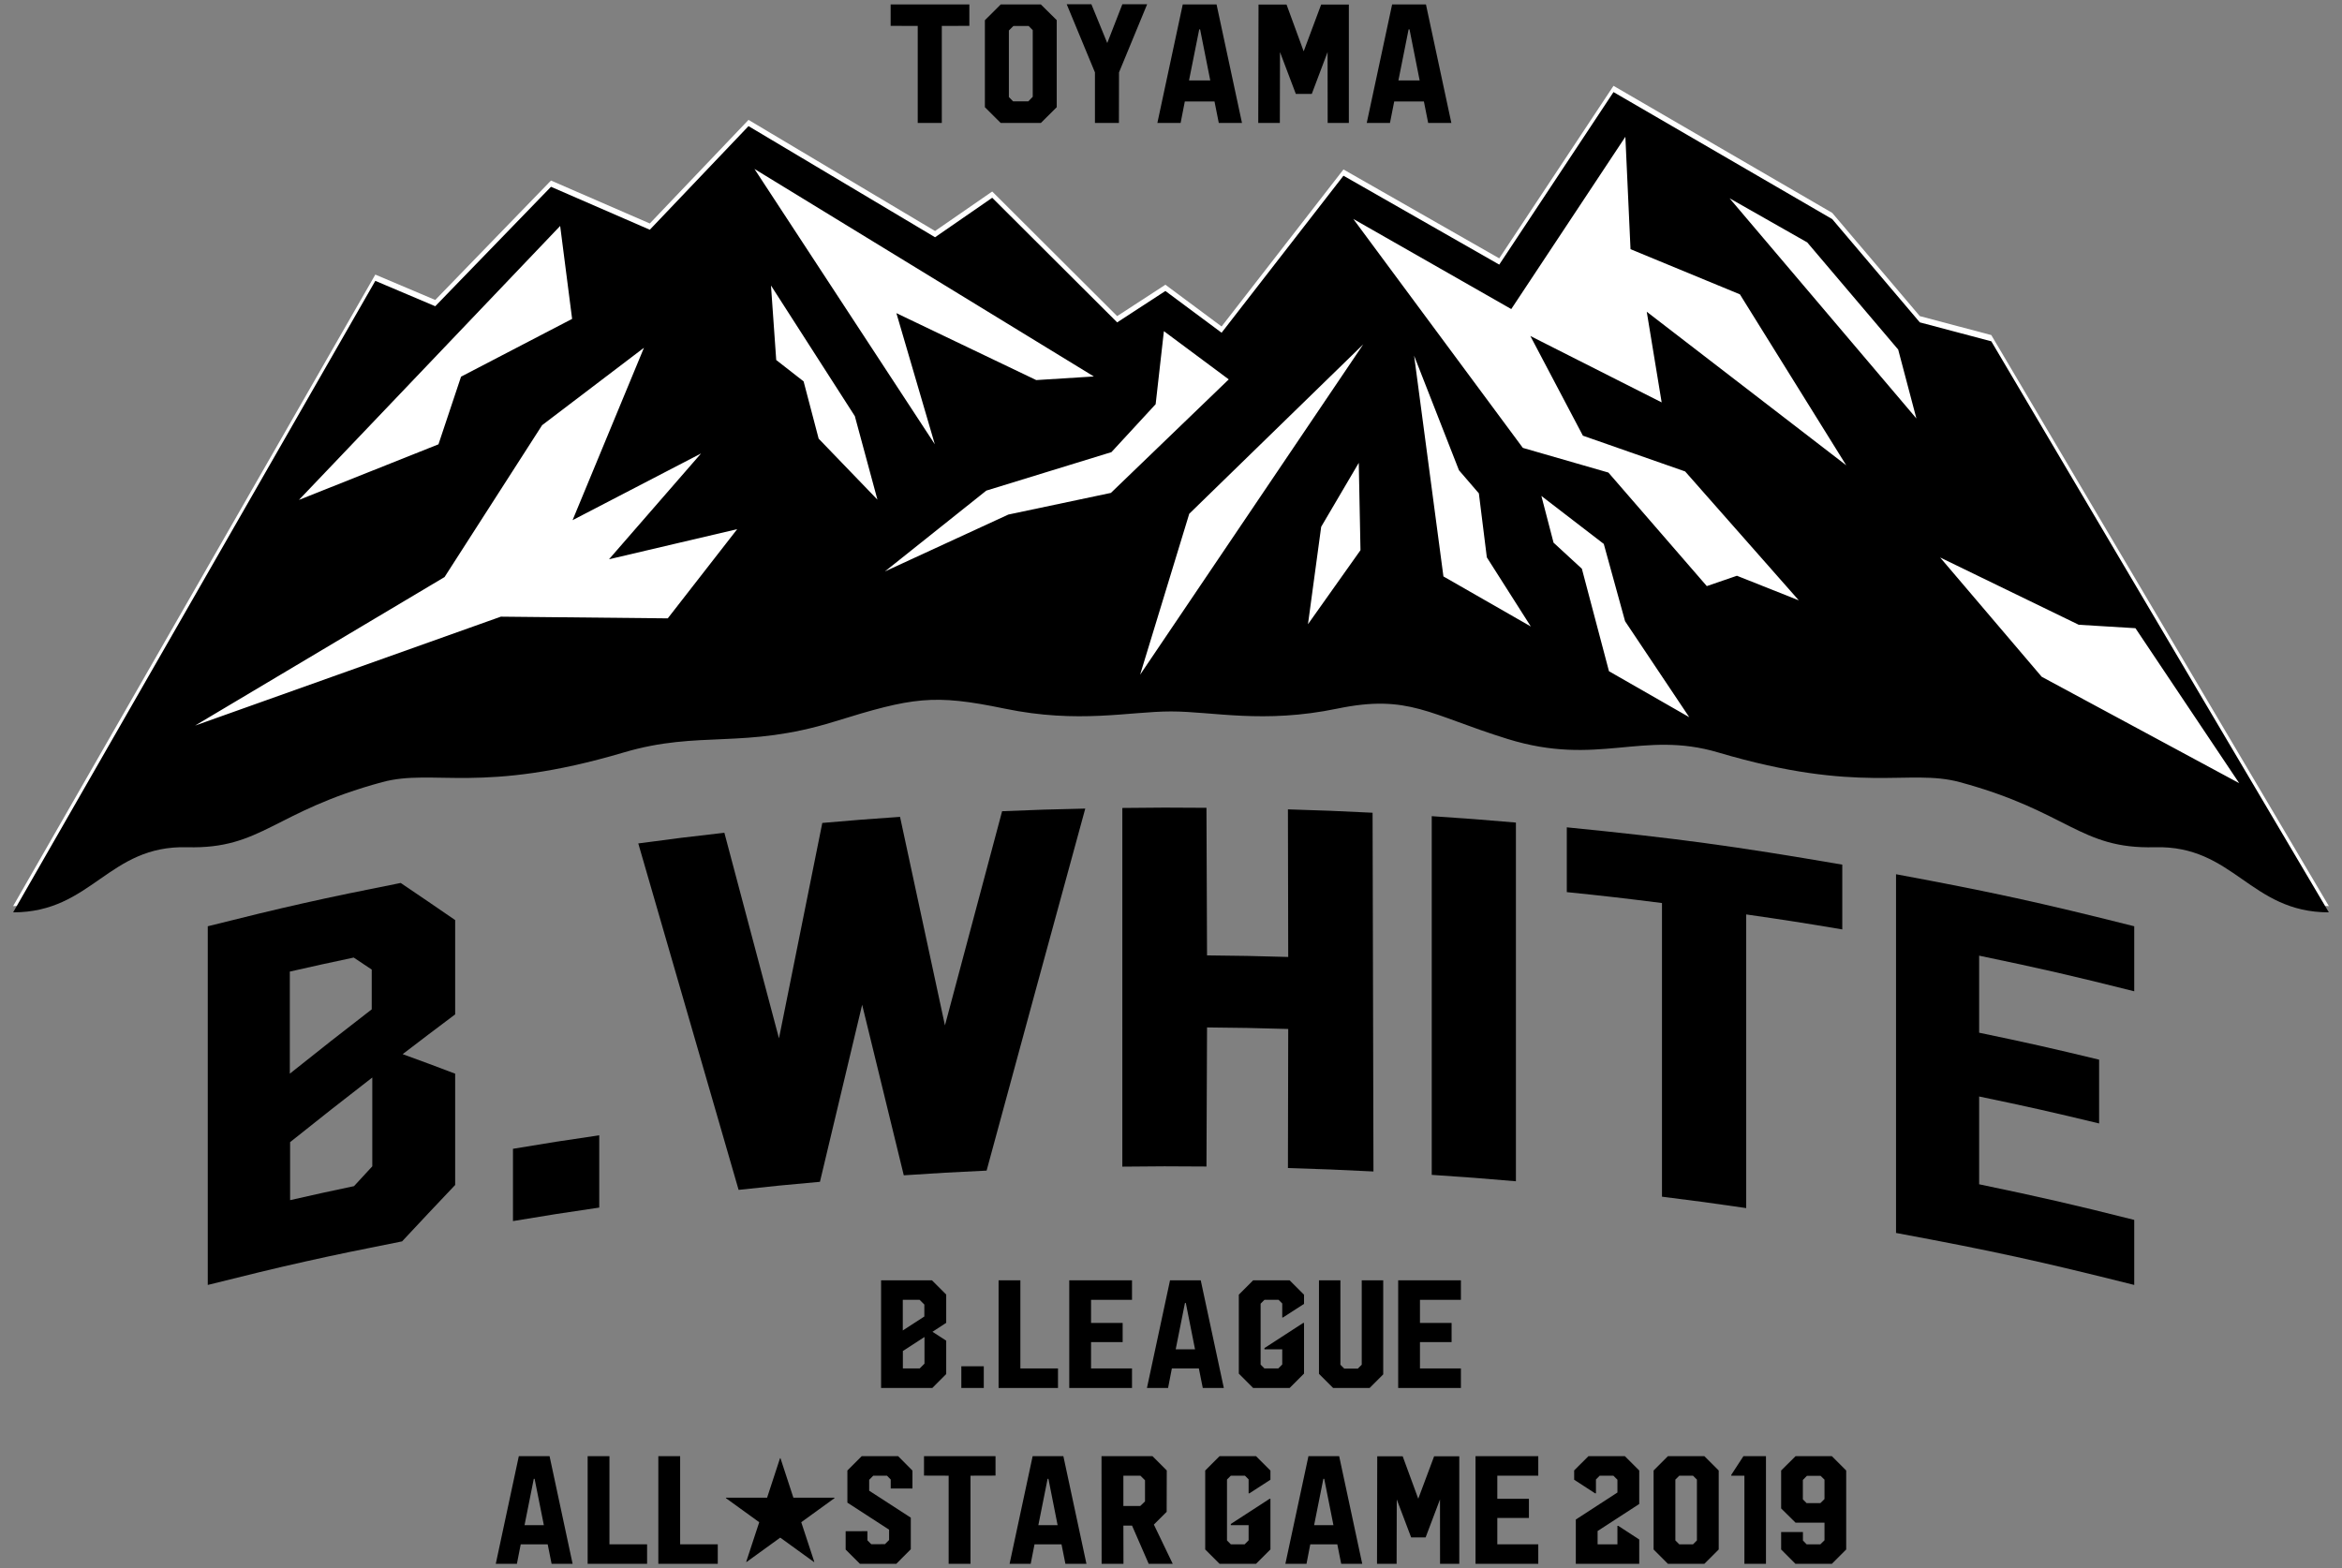 <?xml version="1.0" encoding="utf-8"?>
<!-- Generator: Adobe Illustrator 15.1.0, SVG Export Plug-In . SVG Version: 6.00 Build 0)  -->
<!DOCTYPE svg PUBLIC "-//W3C//DTD SVG 1.1//EN" "http://www.w3.org/Graphics/SVG/1.1/DTD/svg11.dtd">
<svg version="1.1" id="レイヤー_1" xmlns="http://www.w3.org/2000/svg" xmlns:xlink="http://www.w3.org/1999/xlink" x="0px"
	 y="0px" width="224px" height="150px" viewBox="0 0 224 150" enable-background="new 0 0 224 150" xml:space="preserve">
<rect x="0" y="0" width="224" height="150" fill="#808080" stroke="none"/>
<g>
	<path fill="#FFFFFF" d="M190.456,32.051l-6.836-1.812l-8.379-9.877L154.323,8.209l-10.928,16.504l-14.9-8.504L116.839,31.23
		l-5.375-3.994l-4.613,3.002l-11.951-11.92l-5.467,3.779L71.591,11.467l-9.441,9.91l-9.451-4.107l-11.07,11.424l-5.732-2.428
		L1.255,86.674c7.551,0,9.08-6.434,16.652-6.229c7.164,0.193,8.24-3.412,18.654-6.229c4.906-1.326,9.467,1.205,23.109-2.836
		c7.254-2.152,11.502-0.275,20.137-2.953c7.486-2.324,9.459-2.656,16.277-1.24c7.078,1.467,11.918,0.268,15.916,0.268
		c3.994,0,8.832,1.199,15.91-0.268c6.822-1.416,8.791,0.58,16.279,2.902c8.635,2.678,12.883-0.861,20.139,1.291
		c13.639,4.041,18.203,1.51,23.109,2.836c10.41,2.816,11.488,6.422,18.654,6.229c7.57-0.205,9.102,6.229,16.652,6.229
		L190.456,32.051z"/>
	<path d="M190.458,32.648l-6.838-1.811l-8.379-9.879l-20.918-12.15l-10.928,16.504l-14.9-8.504l-11.656,15.02l-5.375-3.994
		l-4.613,3.004l-11.951-11.92l-5.467,3.777L71.591,12.064l-9.441,9.912l-9.451-4.109l-11.07,11.426l-5.732-2.428L1.255,87.273
		c7.551,0,9.08-6.434,16.652-6.229c7.164,0.191,8.24-3.414,18.654-6.229c4.906-1.326,9.467,1.203,23.107-2.84
		c7.256-2.148,11.504-0.273,20.139-2.951c7.486-2.322,9.459-2.654,16.279-1.24c7.076,1.469,11.916,0.27,15.914,0.27
		c3.994,0,8.832,1.199,15.91-0.27c6.822-1.414,8.791,0.58,16.279,2.902c8.635,2.678,12.883-0.859,20.139,1.289
		c13.639,4.043,18.203,1.514,23.109,2.84c10.41,2.814,11.488,6.42,18.654,6.229c7.57-0.205,9.102,6.229,16.652,6.229L190.458,32.648
		z M53.577,21.613l1.143,8.891l-10.623,5.527l-2.16,6.471L28.591,47.82L53.577,21.613z M63.868,59.15l-15.963-0.162l-29.248,10.42
		l23.863-14.209l9.33-14.527l9.742-7.406l-6.828,16.492l12.289-6.381l-8.805,10.121l12.262-2.879L63.868,59.15z M72.161,16.162
		l32.459,19.85l-5.508,0.346l-13.377-6.404l3.676,12.545L72.161,16.162z M78.3,41.961l-1.439-5.479l-2.619-2.045l-0.502-7.127
		l8.02,12.494l2.162,7.992L78.3,41.961z M96.444,49.221l-11.801,5.438l9.693-7.729l11.967-3.68l4.229-4.586l0.789-6.986l6.203,4.613
		L106.251,47.15L96.444,49.221z M125.101,59.711l1.264-9.322l3.594-6.115l0.164,8.355L125.101,59.711z M109.046,64.541l4.699-15.395
		l16.646-16.211L109.046,64.541z M138.056,55.139l-2.803-21.113l4.289,10.957l1.904,2.211l0.762,6.121l4.207,6.613L138.056,55.139z
		 M153.89,64.207l-2.592-9.803l-2.709-2.494l-1.164-4.469l5.969,4.59l2.037,7.396l6.137,9.178L153.89,64.207z M158.929,38.492
		l-12.559-6.352l5.025,9.535l9.779,3.422l10.871,12.33l-5.918-2.352l-2.879,0.99l-9.412-10.861l-8.184-2.361l-16.217-21.9
		l15.109,8.621l10.914-16.48l0.492,10.752l10.463,4.32l10.17,16.354l-19.08-14.689L158.929,38.492z M165.421,18.965l7.43,4.221
		l8.701,10.252l1.742,6.592L165.421,18.965z M195.278,64.738l-9.715-11.412l13.256,6.436l5.426,0.33l9.924,14.826L195.278,64.738z"
		/>
	<path d="M90.499,128.244v3.193l-1.328,1.332h-4.9v-10.299h4.863l1.365,1.363v2.707l-1.312,0.855L90.499,128.244z M86.347,124.338
		v2.93l2.062-1.336v-1.143l-0.453-0.451H86.347L86.347,124.338z M88.423,130.441v-2.549l-2.068,1.342v1.668h1.609L88.423,130.441z"
		/>
	<rect x="91.946" y="130.693" width="2.148" height="2.076"/>
	<polygon points="97.593,122.471 97.593,130.9 101.192,130.9 101.192,132.77 95.509,132.77 95.509,122.471 	"/>
	<polygon points="108.271,124.338 104.353,124.338 104.353,126.549 107.376,126.549 107.376,128.381 104.353,128.381 104.353,130.9 
		108.271,130.9 108.271,132.77 102.269,132.77 102.269,122.471 108.271,122.471 	"/>
	<path d="M111.907,122.471h2.938l2.207,10.299h-2.012l-0.375-1.869h-2.582l-0.363,1.869h-2.021L111.907,122.471z M112.45,129.07
		h1.848l-0.881-4.432h-0.082L112.45,129.07z"/>
	<polygon points="122.71,126.025 122.64,126.025 122.64,124.689 122.29,124.338 120.938,124.338 120.571,124.705 120.571,130.535 
		120.938,130.9 122.263,130.9 122.64,130.521 122.64,129.07 120.938,129.07 120.938,128.953 124.644,126.549 124.724,126.549 
		124.724,131.391 123.347,132.77 119.858,132.77 118.487,131.398 118.487,123.844 119.858,122.471 123.347,122.471 124.724,123.85 
		124.724,124.725 	"/>
	<polygon points="130.243,130.543 130.243,122.471 132.298,122.471 132.298,131.467 130.997,132.77 127.507,132.77 126.153,131.418 
		126.153,122.471 128.202,122.471 128.202,130.549 128.569,130.916 129.87,130.916 	"/>
	<polygon points="139.728,124.338 135.812,124.338 135.812,126.549 138.837,126.549 138.837,128.381 135.812,128.381 135.812,130.9 
		139.728,130.9 139.728,132.77 133.729,132.77 133.729,122.471 139.728,122.471 	"/>
	<path d="M49.622,139.293h2.941l2.205,10.299h-2.01l-0.375-1.867h-2.578l-0.367,1.867h-2.02L49.622,139.293z M50.169,145.893h1.848
		l-0.885-4.432h-0.078L50.169,145.893z"/>
	<polygon points="58.29,139.293 58.29,147.725 61.89,147.725 61.89,149.59 56.206,149.59 56.206,139.293 	"/>
	<polygon points="65.052,139.293 65.052,147.725 68.651,147.725 68.651,149.59 62.966,149.59 62.966,139.293 	"/>
	<polygon points="75.884,143.266 79.813,143.266 79.813,143.311 76.636,145.611 77.884,149.406 77.851,149.418 74.626,147.084 
		71.401,149.418 71.368,149.406 72.616,145.611 69.435,143.311 69.435,143.266 73.368,143.266 74.604,139.492 74.649,139.492 	"/>
	<polygon points="87.271,142.389 85.192,142.389 85.192,141.527 84.835,141.16 83.521,141.16 83.132,141.557 83.132,142.596 
		87.112,145.174 87.112,148.197 85.726,149.59 82.247,149.59 80.882,148.227 80.882,146.475 82.962,146.467 82.966,147.344 
		83.333,147.717 84.642,147.709 85.036,147.314 85.036,146.324 81.048,143.738 81.048,140.664 82.419,139.293 85.903,139.293 
		87.271,140.672 	"/>
	<polygon points="95.216,139.293 95.216,141.152 92.823,141.16 92.823,149.59 90.733,149.59 90.733,141.16 88.376,141.152 
		88.376,139.293 	"/>
	<path d="M98.767,139.293h2.939l2.207,10.299h-2.012l-0.373-1.867h-2.582l-0.365,1.867h-2.02L98.767,139.293z M99.313,145.893h1.842
		l-0.879-4.432h-0.078L99.313,145.893z"/>
	<path d="M110.228,139.293l1.367,1.365l-0.01,3.957l-1.223,1.221l1.805,3.756h-2.299l-1.594-3.656h-0.828l0.008,3.656h-2.09
		l-0.01-10.299H110.228z M107.446,144.061h1.609l0.459-0.438v-2.025l-0.438-0.438h-1.631V144.061z"/>
	<polygon points="119.497,142.848 119.423,142.848 119.423,141.512 119.071,141.16 117.722,141.16 117.356,141.527 117.356,147.357 
		117.722,147.725 119.044,147.725 119.423,147.344 119.423,145.893 117.722,145.893 117.722,145.777 121.431,143.371 
		121.511,143.371 121.511,148.213 120.132,149.59 116.644,149.59 115.272,148.219 115.272,140.664 116.644,139.293 120.132,139.293 
		121.511,140.672 121.511,141.547 	"/>
	<path d="M125.146,139.293h2.938l2.207,10.299h-2.012l-0.373-1.867h-2.584l-0.363,1.867h-2.02L125.146,139.293z M125.688,145.893
		h1.848l-0.881-4.432h-0.082L125.688,145.893z"/>
	<polygon points="139.573,139.307 139.573,149.59 137.733,149.59 137.728,143.43 136.354,147.062 134.968,147.062 133.593,143.43 
		133.579,149.59 131.704,149.59 131.726,139.307 134.161,139.307 135.649,143.365 137.165,139.307 	"/>
	<polygon points="147.128,141.16 143.21,141.16 143.21,143.371 146.233,143.371 146.233,145.203 143.21,145.203 143.21,147.725 
		147.128,147.725 147.128,149.59 141.126,149.59 141.126,139.293 147.128,139.293 	"/>
	<polygon points="156.784,143.867 152.802,146.453 152.802,147.725 154.698,147.725 154.698,145.957 154.778,145.957 
		156.784,147.264 156.784,149.59 150.718,149.59 150.718,145.354 154.698,142.77 154.698,141.547 154.312,141.16 153.003,141.16 
		152.644,141.52 152.644,142.848 152.565,142.848 150.56,141.547 150.56,140.656 151.927,139.293 155.409,139.293 156.784,140.664 	
		"/>
	<path d="M163.013,139.293l1.373,1.371v7.555l-1.373,1.371h-3.484l-1.371-1.371v-7.555l1.371-1.371H163.013z M162.302,147.35v-5.816
		l-0.373-0.373h-1.314l-0.375,0.373v5.816l0.375,0.375h1.314L162.302,147.35z"/>
	<polygon points="166.749,139.293 168.905,139.293 168.905,149.59 166.843,149.59 166.843,141.16 165.587,141.16 165.587,141.08 	
		"/>
	<path d="M175.208,139.293l1.371,1.371v7.555l-1.371,1.371h-3.484l-1.367-1.371v-1.672h2.084v0.811l0.354,0.367h1.314l0.395-0.387
		v-1.682h-2.766l-1.381-1.365v-3.627l1.381-1.371H175.208L175.208,139.293z M172.794,143.787h1.314l0.395-0.393v-1.855l-0.375-0.365
		h-1.307l-0.387,0.396v1.852L172.794,143.787z"/>
	<polygon points="92.714,0.426 92.714,2.473 90.079,2.48 90.079,11.764 87.776,11.764 87.776,2.48 85.185,2.473 85.185,0.426 	"/>
	<path d="M99.552,0.426l1.518,1.5v8.328l-1.518,1.51h-3.838l-1.514-1.51v-8.32l1.514-1.508H99.552z M98.356,9.693l0.42-0.436V2.883
		l-0.395-0.4h-1.451l-0.436,0.434v6.365l0.404,0.412H98.356z"/>
	<polygon points="109.718,0.408 107.028,6.926 107.019,11.764 104.726,11.764 104.726,6.926 102.026,0.408 104.386,0.408 
		105.903,4.117 107.347,0.408 	"/>
	<path d="M113.124,0.426h3.234l2.432,11.338h-2.219l-0.41-2.055h-2.84l-0.402,2.055h-2.223L113.124,0.426z M113.724,7.693h2.031
		l-0.971-4.881H114.7L113.724,7.693z"/>
	<polygon points="129.011,0.439 129.011,11.764 126.985,11.764 126.976,4.98 125.466,8.982 123.938,8.982 122.425,4.98 
		122.411,11.764 120.345,11.764 120.372,0.439 123.052,0.439 124.69,4.91 126.36,0.439 	"/>
	<path d="M133.149,0.426h3.236l2.43,11.338h-2.217l-0.41-2.055h-2.84l-0.406,2.055h-2.221L133.149,0.426z M133.751,7.693h2.031
		l-0.969-4.881h-0.088L133.751,7.693z"/>
	<path d="M43.534,102.705v10.646c-2.033,2.143-3.049,3.221-5.076,5.395c-7.477,1.477-11.197,2.312-18.586,4.168V88.604
		c7.334-1.846,11.027-2.674,18.451-4.143c2.08,1.404,3.123,2.115,5.211,3.551v9.02c-2.01,1.51-3.016,2.27-5.021,3.805
		C40.519,101.568,41.524,101.941,43.534,102.705 M27.72,92.939v9.764c3.127-2.494,4.693-3.727,7.834-6.152v-3.803
		c-0.689-0.463-1.033-0.691-1.723-1.15C31.384,92.115,30.157,92.385,27.72,92.939 M35.608,111.566v-8.494
		c-3.15,2.439-4.725,3.676-7.861,6.182v5.549c2.441-0.557,3.662-0.824,6.113-1.34C34.56,112.703,34.907,112.322,35.608,111.566"/>
	<path d="M49.063,109.891c3.293-0.553,4.943-0.812,8.252-1.291v6.914c-3.309,0.482-4.959,0.74-8.252,1.291V109.891z"/>
	<path d="M103.8,77.346c-3.775,13.805-5.662,20.732-9.436,34.631c-3.17,0.146-4.754,0.238-7.922,0.449
		c-1.59-6.535-2.389-9.799-3.982-16.316c-1.613,6.768-2.422,10.154-4.037,16.939c-3.115,0.275-4.67,0.43-7.779,0.77
		C66.8,100.514,64.88,93.885,61.048,80.68c3.289-0.447,4.936-0.65,8.234-1.021c2.086,7.852,3.133,11.785,5.223,19.666
		c1.656-8.252,2.484-12.373,4.143-20.605c2.973-0.262,4.459-0.377,7.436-0.582c1.717,7.971,2.574,11.961,4.295,19.951
		c2.186-8.211,3.279-12.309,5.467-20.49C99.026,77.465,100.616,77.414,103.8,77.346"/>
	<path d="M131.28,77.744c0.033,13.725,0.049,20.59,0.084,34.316c-3.271-0.166-4.902-0.23-8.18-0.328
		c0.012-5.32,0.016-7.98,0.027-13.303c-3.104-0.092-4.658-0.121-7.764-0.148l-0.055,13.305c-3.217-0.029-4.826-0.027-8.047,0.012
		V77.287c3.219-0.041,4.828-0.043,8.047-0.014c0.021,5.646,0.031,8.471,0.055,14.117c3.105,0.029,4.658,0.059,7.764,0.15
		c-0.012-5.648-0.016-8.471-0.027-14.119C126.425,77.516,128.042,77.582,131.28,77.744"/>
	<path d="M136.938,78.072c3.223,0.211,4.834,0.336,8.051,0.613v34.312c-3.217-0.279-4.828-0.4-8.051-0.613V78.072z"/>
	<path d="M176.204,82.709v6.197c-3.67-0.619-5.508-0.906-9.189-1.434v28.09c-3.217-0.471-4.828-0.688-8.055-1.09v-28.09
		c-3.637-0.461-5.457-0.672-9.104-1.045v-6.197C160.44,80.197,165.718,80.912,176.204,82.709"/>
	<path d="M204.128,94.824c-5.904-1.484-8.877-2.168-14.834-3.408v7.369c4.604,0.959,6.9,1.475,11.475,2.58v6.102
		c-4.574-1.105-6.871-1.621-11.475-2.58v8.398c5.957,1.242,8.93,1.922,14.834,3.408v6.221c-9.049-2.273-13.611-3.268-22.783-4.973
		V83.627c9.172,1.705,13.734,2.701,22.783,4.977V94.824z"/>
</g>
</svg>
